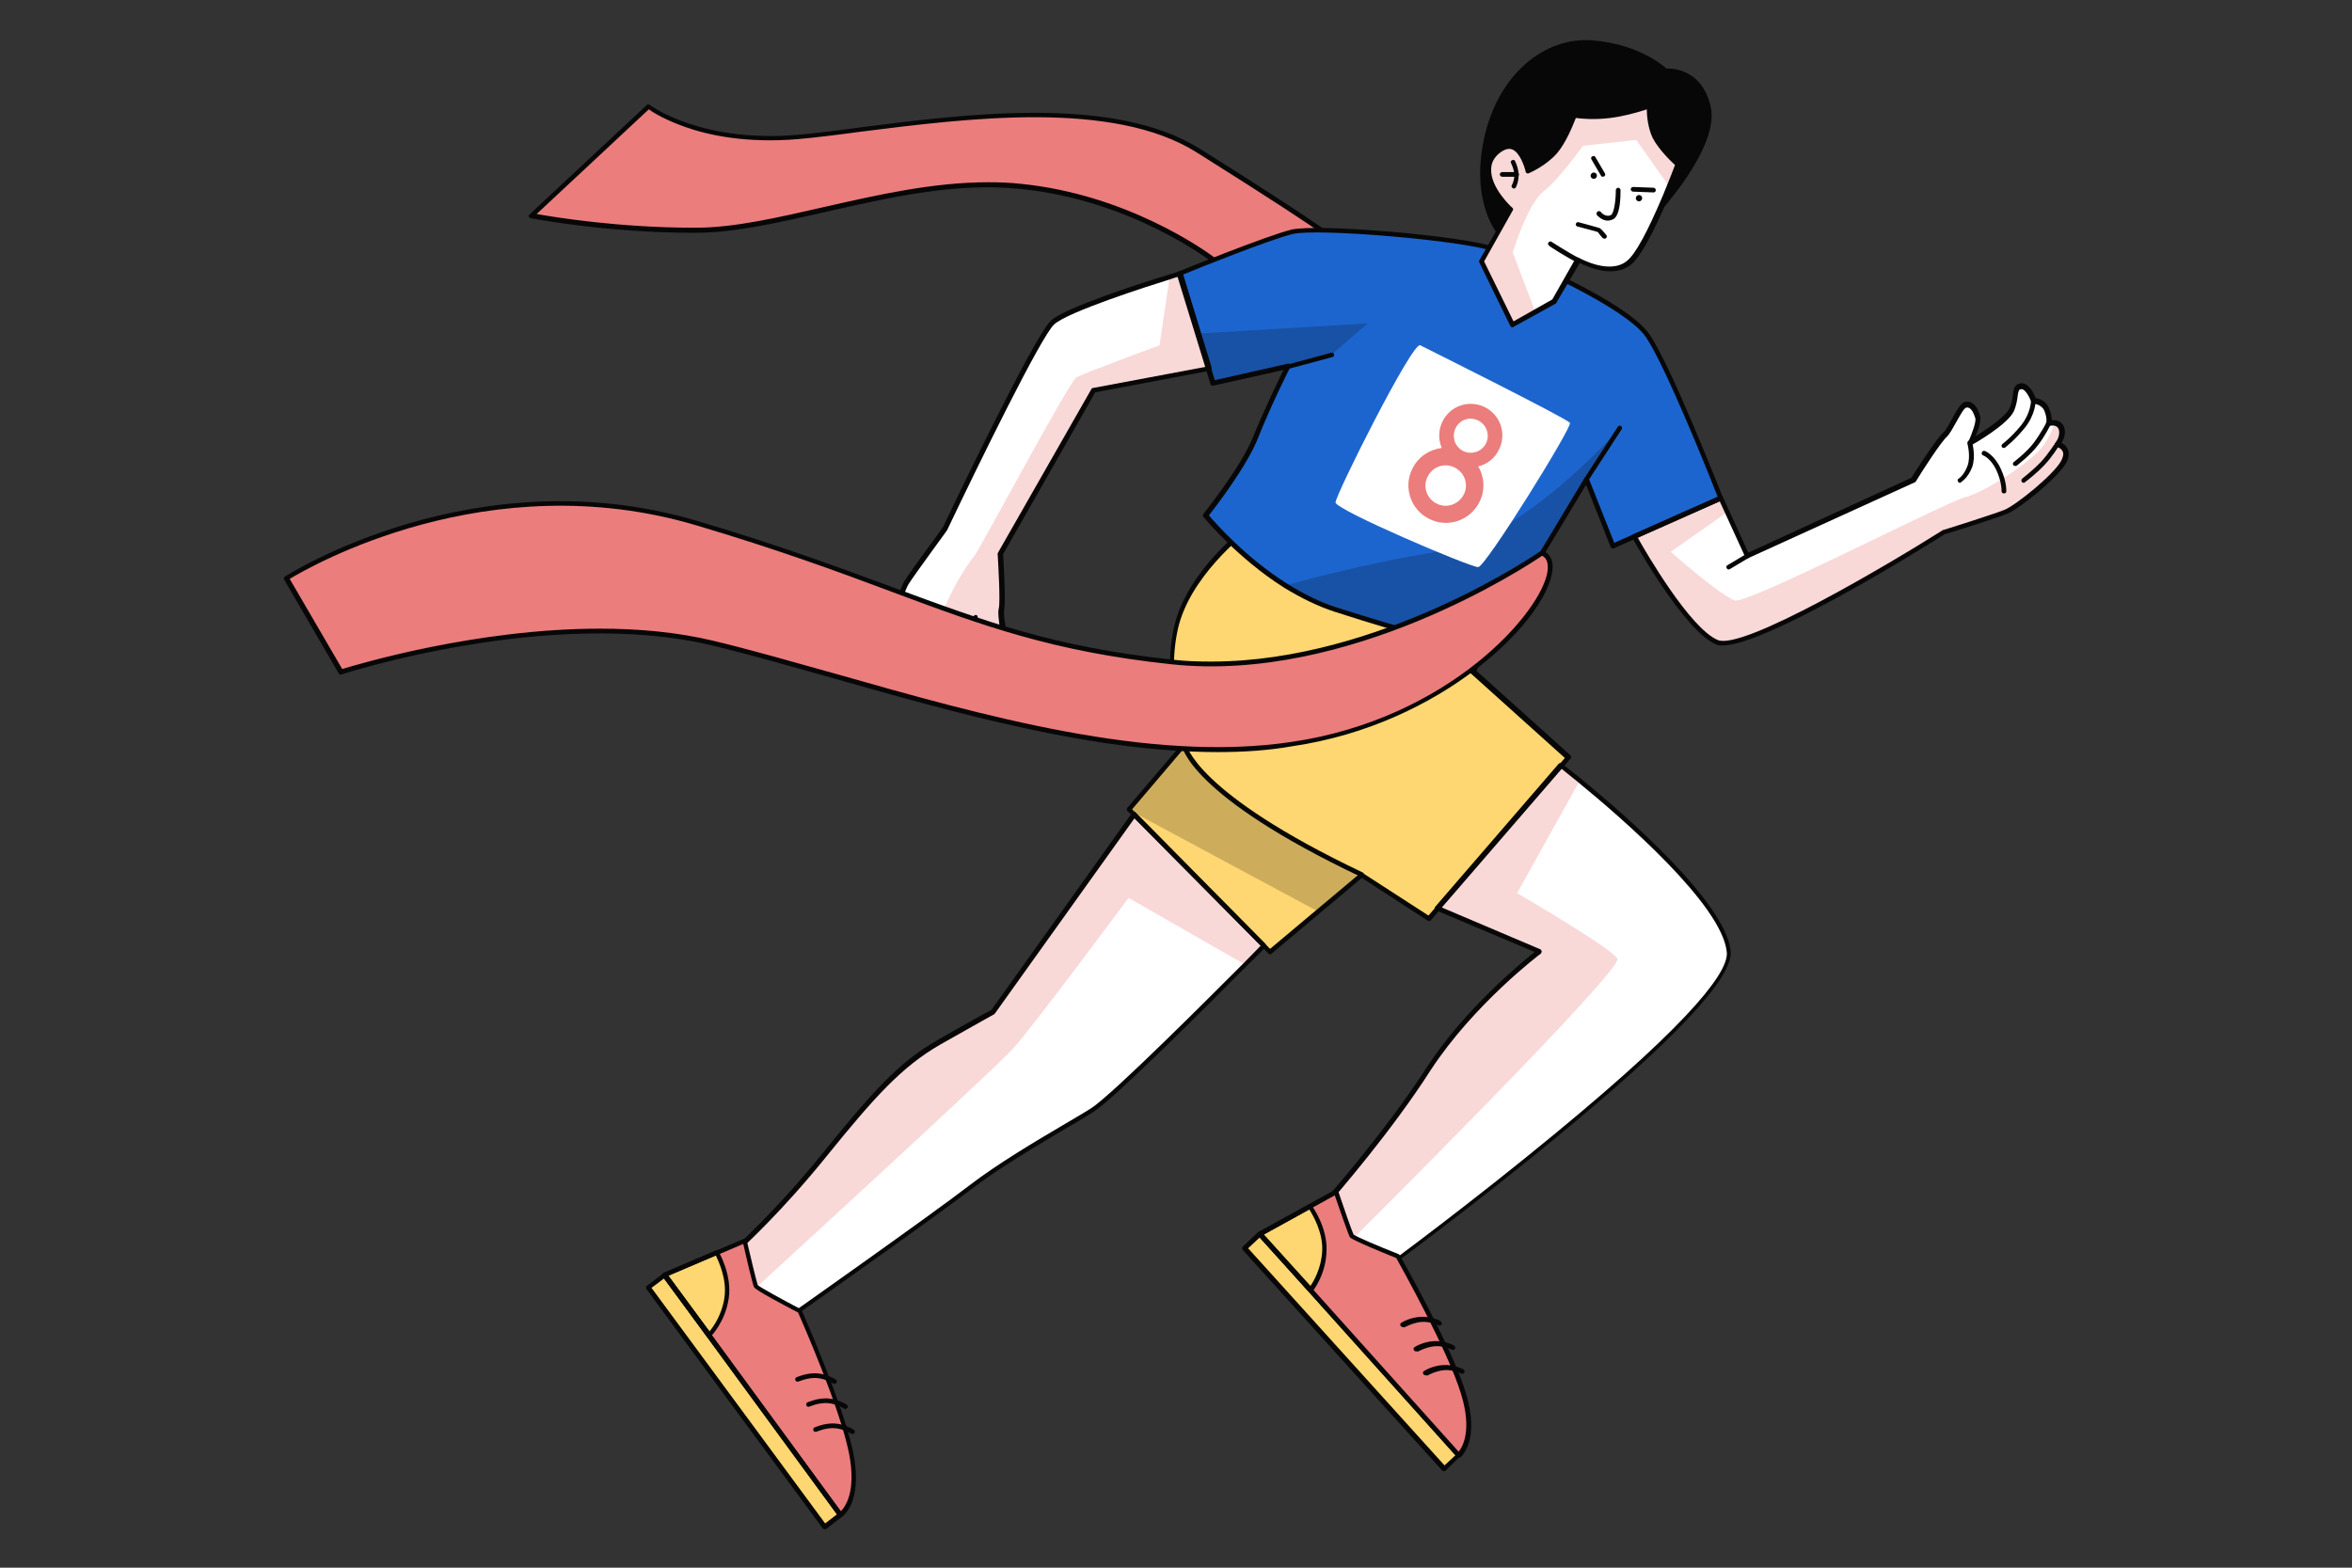 <?xml version="1.0" encoding="utf-8"?>
<!-- Generator: Adobe Illustrator 25.0.0, SVG Export Plug-In . SVG Version: 6.00 Build 0)  -->
<svg version="1.1" id="Layer_1" xmlns="http://www.w3.org/2000/svg" xmlns:xlink="http://www.w3.org/1999/xlink" x="0px" y="0px"
	 viewBox="0 0 600 400" style="enable-background:new 0 0 600 400;" xml:space="preserve">
<rect x="0" y="0" width="600" height="400" fill="#333333" stroke="none"/>
<style type="text/css">
	.st0{fill:#070707;}
	.st1{fill:#EB7D7D;}
	.st2{fill:#FFD772;}
	.st3{fill:#8AC13A;}
	.st4{opacity:0.2;}
	.st5{fill:#1D65CE;}
	.st6{fill:#FFFFFF;}
	.st7{opacity:0.3;}
	.st8{fill:#423946;}
	.st9{fill:#C4C4C4;}
	.st10{opacity:0.5;}
	.st11{fill:none;}
	.st12{fill:#7DB015;}
	.st13{fill:#477800;}
	.st14{fill:#629719;}
	.st15{fill:#604637;}
</style>
<g>
	<g>
		<path class="st1" d="M309.6,66.4c0,0-20.3-15.9-49.3-18.9c-29-2.9-59.7,11.2-82.8,11.3c-23.1,0.1-42-3.7-42-3.7l29.9-27.8
			c0,0,12.8,9.9,38,7.7c25.2-2.2,75.8-13.1,102.2,3.5s32.5,21.1,32.5,21.1L309.6,66.4z"/>
	</g>
	<g>
		<path class="st0" d="M309.6,67c-0.1,0-0.3,0-0.4-0.1c-0.2-0.2-20.5-15.9-49-18.7c-16.5-1.7-33.4,2.2-49.7,5.9
			c-11.9,2.7-23.1,5.3-33,5.3c-0.2,0-0.4,0-0.5,0c-22.6,0-41.4-3.7-41.6-3.7c-0.2,0-0.4-0.2-0.5-0.4c-0.1-0.2,0-0.5,0.2-0.6
			L165,26.8c0.2-0.2,0.5-0.2,0.8,0c0.1,0.1,13,9.7,37.6,7.6c4.6-0.4,10.2-1.1,16.1-1.9c27.3-3.5,64.7-8.2,86.5,5.4
			c26.2,16.4,32.5,21.1,32.5,21.1c0.2,0.1,0.3,0.4,0.2,0.6c0,0.2-0.2,0.4-0.5,0.5L309.8,67C309.7,67,309.7,67,309.6,67z M252.1,46.5
			c2.8,0,5.6,0.1,8.3,0.4c27.1,2.7,47,17,49.4,18.8l26.9-6.5c-2.7-1.9-11-7.5-31.4-20.3c-21.4-13.5-58.6-8.7-85.7-5.3
			c-5.9,0.8-11.5,1.5-16.1,1.9c-13.1,1.1-22.8-1-28.7-3.1c-5.1-1.8-8.2-3.7-9.3-4.5l-28.6,26.7c4.4,0.8,20.9,3.5,40.2,3.5
			c0.2,0,0.4,0,0.5,0c9.7,0,20.9-2.6,32.7-5.3C224,49.7,238,46.5,252.1,46.5z"/>
	</g>
	<g>
		<path class="st2" d="M319.1,134.1c0,0-15.8,11.5-19.1,26.1c-3.3,14.6,2.1,29.8,2.1,29.8L288,206.5l36,36.4l23.4-19.7l17.1,11.1
			l35.5-41.1l-24.2-21.8l1.9-6.1L319.1,134.1z"/>
	</g>
	<g>
		<path class="st6" d="M351.2,325.3l-6.4-8.9l-6.7-9.3c0,0,15.3-17.2,26.4-34.3c11.2-17.2,28.2-29.9,28.2-29.9l-26-11l31.5-36.5
			c0,0,1.9,1.4,4.8,3.8v0c10.9,8.9,36.9,31.4,38.1,43.7C442.7,258.6,351.2,325.3,351.2,325.3z"/>
	</g>
	<g>
		<path class="st6" d="M322.4,241.3c0,0-1.8,1.9-4.8,4.8c-10.2,10.3-33.9,33.9-39.1,37.2c-6.7,4.2-21.1,12.1-31.1,19.7
			c-10,7.7-49.2,35.3-49.2,35.3l-5.7-9.4l-5.6-9.2c0,0,10.7-9.3,23.4-25.1c12.8-15.8,19.5-23.2,29.2-28.8c9.7-5.6,13.7-7.7,13.7-7.7
			l36-50.4L322.4,241.3z"/>
	</g>
	<g class="st4">
		<path class="st0" d="M302.1,190c0,0,3.9,9.2,18,17.9c14.2,8.6,27.3,15.4,27.3,15.4l-11.1,9.3l-48.4-26L302.1,190z"/>
	</g>
	<g class="st4">
		<polygon class="st0" points="375.8,171.5 333.9,142 377.8,165.4 		"/>
	</g>
	<g class="st7">
		<path class="st1" d="M344.8,316.4l-6.7-9.3c0,0,15.3-17.2,26.4-34.3c11.2-17.2,28.2-29.9,28.2-29.9l-26-11l31.5-36.5
			c0,0,1.9,1.4,4.8,3.8v0l-16,28.7c0,0,24,13.9,25.6,16.7C414.2,247.4,344.8,316.4,344.8,316.4z"/>
	</g>
	<g class="st7">
		<path class="st1" d="M322.4,241.3c0,0-1.8,1.9-4.8,4.8l-29.7-17c0,0-24.4,32.9-29.5,38.5c-5.1,5.6-65.9,61.3-65.9,61.3l-5.6-9.2
			c0,0,10.7-9.3,23.4-25.1c12.8-15.8,19.5-23.2,29.2-28.8c9.7-5.6,13.7-7.7,13.7-7.7l36-50.4L322.4,241.3z"/>
	</g>
	<g>
		<path class="st0" d="M324,243.5c-0.2,0-0.3-0.1-0.4-0.2l-36-36.4c-0.2-0.2-0.2-0.6,0-0.8l13.9-16.3c-0.8-2.3-5-16.3-2-29.8
			c3.3-14.7,18.7-26,19.4-26.5c0.2-0.1,0.4-0.2,0.6,0l58.7,31.3c0.3,0.1,0.4,0.4,0.3,0.7l-1.8,5.7l23.9,21.5
			c0.2,0.2,0.3,0.6,0.1,0.8L365,234.8c-0.2,0.2-0.5,0.3-0.8,0.1L347.4,224l-23.1,19.4C324.3,243.5,324.1,243.5,324,243.5z
			 M288.8,206.5l35.2,35.6l23-19.3c0.2-0.2,0.5-0.2,0.7,0l16.7,10.8l34.8-40.2L375.4,172c-0.2-0.2-0.2-0.4-0.2-0.6l1.8-5.6
			l-57.9-30.9c-2.2,1.7-15.6,12.4-18.6,25.5c-3.2,14.3,2,29.3,2.1,29.4c0.1,0.2,0,0.4-0.1,0.6L288.8,206.5z"/>
	</g>
	<g>
		<path class="st0" d="M351.2,325.9C351.2,325.9,351.1,325.9,351.2,325.9c-0.3,0-0.4-0.1-0.5-0.3l-13.1-18.2c-0.2-0.2-0.1-0.5,0-0.8
			c0.2-0.2,15.4-17.3,26.4-34.3c9.7-14.9,24-26.6,27.5-29.4l-25.1-10.6c-0.2-0.1-0.3-0.2-0.4-0.4c0-0.2,0-0.4,0.1-0.5l31.5-36.5
			c0.2-0.2,0.6-0.3,0.8-0.1c0,0,1.9,1.5,4.8,3.8c0,0,0.1,0.1,0.1,0.1c11.2,9.1,37,31.6,38.2,44c0.7,6.7-14.3,22.7-44.6,47.6
			c-22.4,18.5-45.3,35.2-45.6,35.4C351.4,325.9,351.3,325.9,351.2,325.9z M338.9,307.2l12.5,17.3c3.5-2.5,24.4-18,45-35
			c37.3-30.7,44.6-42.2,44.1-46.6c-1.2-12.1-26.9-34.3-37.9-43.3c0,0-0.1-0.1-0.1-0.1c-2-1.6-3.5-2.8-4.2-3.4l-30.6,35.4l25.2,10.7
			c0.2,0.1,0.3,0.3,0.4,0.5c0,0.2-0.1,0.4-0.2,0.6c-0.2,0.1-17.1,12.9-28.1,29.7C354.9,288.8,341.1,304.6,338.9,307.2z"/>
	</g>
	<g>
		<path class="st0" d="M198.3,338.9c0,0-0.1,0-0.1,0c-0.2,0-0.3-0.1-0.4-0.3l-11.4-18.6c-0.2-0.3-0.1-0.6,0.1-0.8
			c0.1-0.1,10.8-9.4,23.4-25c12.4-15.3,19.3-23.2,29.4-28.9c8.7-5,12.8-7.2,13.6-7.6l35.9-50.3c0.1-0.1,0.3-0.2,0.4-0.3
			c0.2,0,0.4,0,0.5,0.2l33.1,33.5c0.2,0.2,0.2,0.6,0,0.9c0,0-1.8,1.9-4.8,4.8c-10,10.1-33.9,34-39.2,37.3c-1.7,1.1-3.9,2.4-6.5,3.9
			c-7.2,4.3-17.2,10.1-24.6,15.8c-9.9,7.6-48.8,35-49.2,35.3C198.5,338.9,198.4,338.9,198.3,338.9z M187.7,319.9l10.8,17.6
			c4.7-3.3,39.4-27.8,48.6-34.9c7.4-5.7,17.4-11.6,24.7-15.9c2.5-1.5,4.8-2.8,6.5-3.9c5.4-3.4,31.2-29.3,39-37.1
			c2.1-2.1,3.6-3.7,4.3-4.4l-32.2-32.5l-35.6,49.8c-0.1,0.1-0.1,0.1-0.2,0.2c0,0-4,2.2-13.7,7.7c-9.9,5.7-16.8,13.4-29.1,28.6
			C199.5,309.1,189.7,318.1,187.7,319.9z"/>
	</g>
	<g>
		<g>
			<path class="st1" d="M340.8,304.1l-19.4,10.7l50.7,56.5c0,0,4.9-3.7,1.2-15.9s-16.7-34.9-16.7-34.9s-11.4-4.6-11.8-5.2
				C344.5,314.7,340.8,304.1,340.8,304.1z"/>
		</g>
		<g>
			<polygon class="st2" points="321.4,314.8 317.6,318.5 368.4,374.7 372.1,371.3 			"/>
		</g>
		<g>
			<path class="st2" d="M334.1,307.8c0,0,4,5.4,3.7,11.3c-0.2,5.9-3.5,9.9-3.5,9.9l-12.9-14.2L334.1,307.8z"/>
		</g>
		<g>
			<path class="st0" d="M357.8,338.6c-0.2,0-0.4-0.1-0.5-0.3c-0.2-0.3-0.1-0.7,0.2-0.8c0.1-0.1,2.3-1.4,4.9-1.5c2.6-0.2,5,1,5.1,1.1
				c0.3,0.2,0.4,0.5,0.3,0.8c-0.2,0.3-0.5,0.4-0.8,0.3c0,0-2.2-1.1-4.4-0.9c-2.3,0.2-4.3,1.4-4.4,1.4
				C358,338.6,357.9,338.6,357.8,338.6z"/>
		</g>
		<g>
			<path class="st0" d="M361.2,344.8c-0.2,0-0.4-0.1-0.5-0.3c-0.2-0.3-0.1-0.7,0.2-0.8c0.1-0.1,2.3-1.4,4.9-1.5c2.6-0.2,5,1,5.1,1.1
				c0.3,0.2,0.4,0.5,0.3,0.8c-0.2,0.3-0.5,0.4-0.8,0.3c0,0-2.1-1.1-4.4-0.9c-2.3,0.2-4.3,1.4-4.4,1.4
				C361.4,344.7,361.3,344.8,361.2,344.8z"/>
		</g>
		<g>
			<path class="st0" d="M363.6,350.9c-0.2,0-0.4-0.1-0.5-0.3c-0.2-0.3-0.1-0.7,0.2-0.8c0.1-0.1,2.3-1.4,4.9-1.5c2.6-0.2,5,1,5.1,1.1
				c0.3,0.2,0.4,0.5,0.3,0.8c-0.2,0.3-0.5,0.4-0.8,0.3c0,0-2.1-1.1-4.4-0.9c-2.3,0.2-4.3,1.4-4.3,1.4
				C363.8,350.9,363.7,350.9,363.6,350.9z"/>
		</g>
		<g>
			<path class="st0" d="M372.1,371.9c-0.2,0-0.3-0.1-0.5-0.2l-50.7-56.5c-0.1-0.1-0.2-0.3-0.1-0.5c0-0.2,0.1-0.3,0.3-0.4l19.4-10.7
				c0.2-0.1,0.3-0.1,0.5,0c0.2,0.1,0.3,0.2,0.4,0.4c1.3,3.9,3.5,10.2,3.9,11c0.8,0.6,6.4,3,11.5,5c0.1,0.1,0.2,0.1,0.3,0.3
				c0.1,0.2,13.1,22.9,16.8,35c3.8,12.4-1.2,16.4-1.4,16.6C372.3,371.9,372.2,371.9,372.1,371.9z M322.4,315l49.7,55.4
				c1-1.2,3.5-5.4,0.6-14.8c-3.5-11.4-15.3-32.4-16.5-34.6c-11.4-4.6-11.8-5.2-11.9-5.4c-0.3-0.6-2.9-7.9-3.8-10.6L322.4,315z"/>
		</g>
		<g>
			<path class="st0" d="M368.4,375.4C368.4,375.4,368.4,375.4,368.4,375.4c-0.2,0-0.3-0.1-0.5-0.2l-50.9-56.3
				c-0.2-0.2-0.2-0.6,0-0.8l3.8-3.6c0.1-0.1,0.3-0.2,0.4-0.2c0.2,0,0.3,0.1,0.4,0.2l50.7,56.5c0.2,0.2,0.2,0.6,0,0.8l-3.6,3.5
				C368.8,375.3,368.6,375.4,368.4,375.4z M318.4,318.5l50.1,55.4l2.8-2.6l-49.9-55.6L318.4,318.5z"/>
		</g>
		<g>
			<path class="st0" d="M334.3,329.7c-0.2,0-0.3-0.1-0.5-0.2l-12.9-14.2c-0.1-0.1-0.2-0.3-0.1-0.5c0-0.2,0.1-0.3,0.3-0.4l12.7-7
				c0.3-0.1,0.6-0.1,0.8,0.2c0.2,0.2,4.1,5.6,3.8,11.7c-0.2,6.1-3.5,10.1-3.6,10.3C334.6,329.6,334.5,329.7,334.3,329.7
				C334.3,329.7,334.3,329.7,334.3,329.7z M322.4,315l11.9,13.1c0.9-1.3,2.8-4.6,3-9c0.2-4.7-2.4-9.1-3.3-10.5L322.4,315z"/>
		</g>
	</g>
	<g>
		<g>
			<path class="st1" d="M190,316.5l-20.4,8.7l44.8,61.2c0,0,5.3-3.2,2.8-15.7c-2.5-12.5-13.1-36.4-13.1-36.4s-10.9-5.7-11.2-6.4
				S190,316.5,190,316.5z"/>
		</g>
		<g>
			<polygon class="st2" points="169.5,325.3 165.4,328.5 210.4,389.6 214.4,386.5 			"/>
		</g>
		<g>
			<path class="st2" d="M182.9,319.6c0,0,3.4,5.8,2.6,11.6c-0.8,5.9-4.5,9.5-4.5,9.5l-11.4-15.4L182.9,319.6z"/>
		</g>
		<g>
			<path class="st0" d="M212.8,353.1c-0.1,0-0.2,0-0.3-0.1c0,0-2-1.3-4.3-1.4c-2.3-0.1-4.4,0.9-4.5,0.9c-0.3,0.1-0.7,0-0.8-0.3
				c-0.1-0.3,0-0.7,0.3-0.8c0.1,0,2.4-1.1,5-1c2.6,0.1,4.9,1.5,5,1.6c0.3,0.2,0.4,0.6,0.2,0.8C213.2,353,213,353.1,212.8,353.1z"/>
		</g>
		<g>
			<path class="st0" d="M215.6,359.5c-0.1,0-0.2,0-0.3-0.1c0,0-2-1.3-4.3-1.4c-2.4-0.1-4.4,0.9-4.5,0.9c-0.3,0.1-0.7,0-0.8-0.3
				c-0.1-0.3,0-0.7,0.3-0.8c0.1,0,2.4-1.1,5-1c2.6,0.1,4.9,1.5,5,1.6c0.3,0.2,0.4,0.6,0.2,0.8C216,359.4,215.8,359.5,215.6,359.5z"
				/>
		</g>
		<g>
			<path class="st0" d="M217.4,365.9c-0.1,0-0.2,0-0.3-0.1c0,0-2-1.3-4.3-1.4c-2.3-0.1-4.4,0.9-4.5,0.9c-0.3,0.1-0.7,0-0.8-0.3
				c-0.1-0.3,0-0.7,0.3-0.8c0.1,0,2.4-1.1,5-1c2.6,0.1,4.9,1.5,5,1.6c0.3,0.2,0.4,0.6,0.2,0.8C217.8,365.8,217.6,365.9,217.4,365.9z
				"/>
		</g>
		<g>
			<path class="st0" d="M214.4,387.1c-0.2,0-0.4-0.1-0.5-0.2l-44.8-61.2c-0.1-0.1-0.1-0.3-0.1-0.5c0-0.2,0.2-0.3,0.3-0.4l20.4-8.7
				c0.2-0.1,0.4-0.1,0.5,0c0.2,0.1,0.3,0.2,0.3,0.4c0.9,4,2.5,10.5,2.8,11.4c0.7,0.6,6.1,3.6,10.9,6.1c0.1,0.1,0.2,0.2,0.3,0.3
				c0.1,0.2,10.7,24.1,13.2,36.5c2.5,12.7-2.8,16.2-3.1,16.3C214.6,387.1,214.5,387.1,214.4,387.1z M170.5,325.5l44,60.1
				c1.1-1.1,4-5,2.1-14.7c-2.3-11.7-12-33.7-13-36c-10.9-5.7-11.2-6.3-11.3-6.6c-0.3-0.6-2.1-8.2-2.7-10.9L170.5,325.5z"/>
		</g>
		<g>
			<path class="st0" d="M210.4,390.2C210.4,390.2,210.4,390.2,210.4,390.2c-0.2,0-0.4-0.1-0.5-0.2l-45-61.1
				c-0.2-0.3-0.1-0.6,0.1-0.8l4.2-3.2c0.1-0.1,0.3-0.1,0.5-0.1c0.2,0,0.3,0.1,0.4,0.2l44.8,61.2c0.2,0.3,0.1,0.6-0.1,0.8l-4,3.1
				C210.7,390.1,210.5,390.2,210.4,390.2z M166.2,328.6l44.3,60.1l3-2.3l-44.1-60.2L166.2,328.6z"/>
		</g>
		<g>
			<path class="st0" d="M180.9,341.3C180.9,341.3,180.9,341.3,180.9,341.3c-0.2,0-0.4-0.1-0.5-0.2l-11.4-15.4
				c-0.1-0.1-0.1-0.3-0.1-0.5c0-0.2,0.2-0.3,0.3-0.4l13.3-5.7c0.3-0.1,0.6,0,0.8,0.2c0.1,0.2,3.5,6,2.6,12c-0.9,6-4.5,9.7-4.7,9.8
				C181.3,341.3,181.1,341.3,180.9,341.3z M170.5,325.5l10.5,14.2c1-1.2,3.2-4.3,3.8-8.6c0.7-4.7-1.5-9.3-2.2-10.8L170.5,325.5z"/>
		</g>
	</g>
	<g>
		<path class="st6" d="M278.8,99.6l-23.8,41.7c0,0,0.8,11.8,0.3,14c-0.5,2.3,1.3,8.2,0.2,9.3c-1.1,1.2-2.9,0.3-4.3-0.7
			c-1.4-1-2.4-6.4-2.4-6.4s-4.3,9.6-3.5,13.2c0.8,3.6,3,4.7,1.6,6.1c-1.4,1.4-4.8-1.1-4.8-1.1s-1.3,0.8-2.8,0.6
			c-0.5-0.1-0.9-0.2-1.4-0.5c-2.1-1.3-2.3-2.4-2.3-2.4s-0.5,0.6-1.2,1c-0.6,0.3-1.4,0.5-2.3-0.1c-1.7-1.4-1.5-3.8-1.5-3.8
			s-3.4,1.4-4-2.7c-0.5-4.1,2.7-16.2,4.4-19.1c1.8-2.9,9.7-13.6,9.7-13.6s23.2-48.8,27.5-52.7c3.5-3.2,23.1-9.5,30.1-11.7
			c1.6-0.5,2.5-0.8,2.5-0.8l7.4,24.2L278.8,99.6z"/>
	</g>
	<g>
		<path class="st6" d="M526.4,117.9c-2,3.7-11.7,11.5-14.8,12.8c-3.1,1.3-15.9,5.2-15.9,5.2s-49.7,31.3-57.7,27.9
			c-8-3.4-21-26.9-21-26.9l22-9.8l1.6,3.6l5.1,11.1l42.3-19.4c0,0,6.3-9.9,8-11.5c1.7-1.6,3.8-7.4,5.3-7.7c1.6-0.3,2.5,1.5,3,3.1
			c0.6,1.6-1.8,6.6-1.8,6.6s9.2-5.2,10.6-8.6c1.4-3.4,0.4-5.6,2.3-5.8c2-0.2,3.2,3.7,3.2,3.7s2.5,0.1,3.4,2.4
			c0.9,2.3,0.4,3.3,0.4,3.3s0.7-0.2,1.5-0.1c0.7,0.1,1.5,0.5,1.7,1.5c0.6,2.2-1.1,4-1.1,4S528.4,114.3,526.4,117.9z"/>
	</g>
	<g>
		<path class="st0" d="M230.7,171c-0.3,0-0.6-0.2-0.6-0.6c0-0.1-0.2-3.5,0.1-6.3c0.4-2.8,1.3-6.2,1.4-6.3c0.1-0.3,0.4-0.5,0.8-0.4
			c0.3,0.1,0.5,0.4,0.4,0.8c0,0-1,3.4-1.3,6.2c-0.4,2.7-0.1,6-0.1,6C231.3,170.6,231.1,170.9,230.7,171
			C230.7,171,230.7,171,230.7,171z"/>
	</g>
	<g>
		<path class="st0" d="M235.6,173.9c-0.3,0-0.5-0.2-0.6-0.5c0-0.1-0.6-3.1-0.5-6.3c0.1-3.1,1.3-7.1,1.3-7.3c0.1-0.3,0.4-0.5,0.8-0.4
			c0.3,0.1,0.5,0.4,0.4,0.8c0,0-1.2,4-1.2,7c-0.1,3,0.5,6,0.5,6c0.1,0.3-0.2,0.6-0.5,0.7C235.7,173.9,235.6,173.9,235.6,173.9z"/>
	</g>
	<g>
		<path class="st0" d="M514.1,118.9c-0.2,0-0.4-0.1-0.5-0.2c-0.2-0.3-0.1-0.6,0.1-0.8c0,0,3.3-2.5,5.1-4.9c1.8-2.4,3.2-5.1,3.2-5.1
			c0.1-0.3,0.5-0.4,0.8-0.3c0.3,0.1,0.4,0.5,0.3,0.8c-0.1,0.1-1.4,2.9-3.3,5.3c-1.9,2.5-5.2,5-5.3,5.1
			C514.4,118.9,514.2,118.9,514.1,118.9z"/>
	</g>
	<g>
		<path class="st0" d="M511.2,114.3c-0.2,0-0.4-0.1-0.5-0.2c-0.2-0.3-0.1-0.6,0.1-0.8c0,0,2.3-1.7,4.8-4.8c2.4-3,2.5-6,2.5-6.1
			c0-0.3,0.3-0.6,0.6-0.6c0.3,0,0.6,0.3,0.6,0.6c0,0.1-0.1,3.5-2.8,6.8c-2.6,3.2-4.9,4.9-5,5C511.4,114.3,511.3,114.3,511.2,114.3z"
			/>
	</g>
	<g>
		<path class="st5" d="M439,127.2l-27.5,12.2l-6.8-17l-26.5,44c0,0-18.7-4.8-37.4-10.8c-4.6-1.5-8.9-3.7-12.9-6.2
			c-12.1-7.6-20.3-17.9-20.3-17.9s9.7-12,12.8-19.9c3.1-7.8,8.2-18.1,8.2-18.1l-19.2,4.3l-8.6-28c0,0,22.3-9,28.7-10.6
			c6.5-1.6,43.4,1.6,51.4,4.4c8.1,2.8,33.7,14.2,39.2,22C425.8,93.4,439,127.2,439,127.2z"/>
	</g>
	<g class="st4">
		<polygon class="st0" points="305.6,85.1 348.9,82.5 339.7,90.5 328.7,93.5 309.5,97.8 		"/>
	</g>
	<g class="st4">
		<path class="st0" d="M413.2,109.3l-8.5,13.1l-26.5,44c0,0-18.7-4.8-37.4-10.8c-4.6-1.5-8.9-3.7-12.9-6.2c0,0,18.7-5.5,39.8-8.8
			C388.1,137.4,411.7,110.9,413.2,109.3z"/>
	</g>
	<g>
		<path class="st6" d="M362.3,88.1c0,0,37.5,18.7,38.2,19.8c0.6,1.1-21.5,36.7-23.4,36.8s-36.4-14.6-36.4-16.5
			C340.7,126.3,360.3,87.1,362.3,88.1z"/>
	</g>
	<g>
		<path class="st1" d="M377.1,119c2.2-0.5,4.2-2,5.3-4.3c2-4,0.4-8.8-3.6-10.8c-4-2-8.8-0.4-10.8,3.6c-1.1,2.2-1.1,4.7-0.2,6.8
			c-3.1,0.4-6,2.2-7.5,5.3c-2.4,4.7-0.4,10.5,4.3,12.8c4.7,2.4,10.5,0.4,12.8-4.3C378.9,125.2,378.7,121.7,377.1,119z M377.1,107.3
			c2.2,1.1,3,3.7,2,5.8c-1.1,2.2-3.7,3-5.8,2c-2.2-1.1-3-3.7-2-5.8C372.3,107.1,374.9,106.2,377.1,107.3z M366.5,128.5
			c-2.6-1.3-3.6-4.4-2.3-6.9c1.3-2.6,4.4-3.6,6.9-2.3c2.6,1.3,3.6,4.4,2.3,6.9S369.1,129.8,366.5,128.5z"/>
	</g>
	<g>
		<path class="st0" d="M500,123.2c-0.2,0-0.4-0.1-0.5-0.3c-0.2-0.3-0.1-0.7,0.2-0.8c0,0,1.3-0.8,2.2-3.2c0.9-2.4,0-5.6,0-5.7
			c-0.1-0.3,0.1-0.7,0.4-0.8c0.3-0.1,0.7,0.1,0.8,0.4c0,0.1,1,3.6,0,6.4c-1.1,2.8-2.7,3.7-2.8,3.8
			C500.2,123.1,500.1,123.2,500,123.2z"/>
	</g>
	<g class="st7">
		<path class="st1" d="M278.8,99.6l-23.8,41.7c0,0,0.8,11.8,0.3,14c-0.5,2.3,1.3,8.2,0.2,9.3c-1.1,1.2-2.9,0.3-4.3-0.7
			c-1.4-1-2.4-6.4-2.4-6.4s-4.3,9.6-3.5,13.2c0.8,3.6,3,4.7,1.6,6.1c-1.4,1.4-4.8-1.1-4.8-1.1s-1.3,0.8-2.8,0.6
			c-0.2-0.3-2.2-3.1-1-12.1c1.3-9.5,8.6-20.5,10.1-22.1c1.4-1.6,24.3-44.7,26.2-45.8c1.9-1.1,21.2-8.2,21.2-8.2l2.6-17.5
			c1.6-0.5,2.5-0.8,2.5-0.8l7.4,24.2L278.8,99.6z"/>
	</g>
	<g>
		<path class="st0" d="M242.1,176.3c-0.2,0-0.4-0.1-0.5-0.3c-0.1-0.1-2-2.9-1.8-7.1c0.2-4.1,1.1-6.9,1.1-7c0.1-0.3,0.4-0.5,0.8-0.4
			c0.3,0.1,0.5,0.4,0.4,0.8c0,0-0.8,2.8-1,6.7c-0.2,3.9,1.5,6.4,1.6,6.4c0.2,0.3,0.1,0.7-0.1,0.8
			C242.3,176.3,242.2,176.3,242.1,176.3z"/>
	</g>
	<g class="st7">
		<path class="st1" d="M526.4,117.9c-2,3.7-11.7,11.5-14.8,12.8c-3.1,1.3-15.9,5.2-15.9,5.2s-49.7,31.3-57.7,27.9
			c-8-3.4-21-26.9-21-26.9l22-9.8l1.6,3.6l-14.4,10.1c0,0,12.9,11.4,16.4,12.4c3.5,0.9,53.5-25,58.9-26.4
			c5.4-1.4,17.1-9.4,19.6-12.9c2.6-3.6,2.9-5.9,2.9-5.9c0.7,0.1,1.5,0.5,1.7,1.5c0.6,2.2-1.1,4-1.1,4S528.4,114.3,526.4,117.9z"/>
	</g>
	<g>
		<path class="st0" d="M516.3,123.2c-0.2,0-0.4-0.1-0.5-0.2c-0.2-0.3-0.2-0.6,0.1-0.9c0,0,2.8-2.2,4.7-4.2c1.9-2,3.6-4.8,3.7-4.8
			c0.2-0.3,0.6-0.4,0.8-0.2c0.3,0.2,0.4,0.6,0.2,0.8c-0.1,0.1-1.8,2.9-3.8,5c-2,2.1-4.7,4.2-4.9,4.3
			C516.5,123.1,516.4,123.2,516.3,123.2z"/>
	</g>
	<g>
		<path class="st0" d="M511.2,125.9C511.2,125.9,511.1,125.9,511.2,125.9c-0.4,0-0.6-0.3-0.6-0.6c0,0,0.1-2.2-1.3-5.3
			c-1.4-3-3.3-3.8-3.4-3.8c-0.3-0.1-0.5-0.5-0.3-0.8c0.1-0.3,0.5-0.5,0.8-0.3c0.1,0,2.4,1,4,4.5c1.6,3.4,1.4,5.8,1.4,5.9
			C511.8,125.7,511.5,125.9,511.2,125.9z"/>
	</g>
	<g>
		<path class="st0" d="M245.7,177.8c-1.4,0-3-0.9-3.7-1.4c-0.5,0.3-1.6,0.7-2.8,0.5c-0.6-0.1-1.1-0.3-1.7-0.6
			c-1.1-0.7-1.8-1.4-2.1-1.9c-0.2,0.2-0.4,0.4-0.7,0.5c-1,0.6-2,0.5-2.9-0.2c-1.3-1-1.7-2.6-1.7-3.5c-0.6,0.1-1.5,0.1-2.2-0.3
			c-0.9-0.5-1.5-1.6-1.7-3.1c-0.6-4.3,2.7-16.5,4.5-19.5c1.8-2.9,9.5-13.2,9.8-13.7c0.9-1.9,23.2-48.8,27.6-52.8
			c3.6-3.3,22.4-9.4,30.3-11.8c1.6-0.5,2.5-0.8,2.5-0.8c0.3-0.1,0.7,0.1,0.8,0.4l7.4,24.2c0,0.2,0,0.3-0.1,0.5
			c-0.1,0.1-0.2,0.2-0.4,0.3l-29.2,5.5l-23.5,41.3c0.1,1.6,0.7,11.8,0.3,14c-0.2,0.9,0,2.6,0.3,4.2c0.4,2.8,0.6,4.6-0.2,5.4
			c-1.1,1.2-2.8,1-5.1-0.7c-1-0.7-1.8-3.1-2.2-4.9c-1.3,3.3-3.3,8.8-2.7,11c0.3,1.4,0.9,2.4,1.3,3.2c0.6,1.2,1.2,2.3,0.1,3.4
			C246.9,177.6,246.3,177.8,245.7,177.8z M242.1,175.1c0.1,0,0.2,0,0.4,0.1c1,0.7,3.2,1.9,4,1.1c0.5-0.4,0.4-0.7-0.3-2
			c-0.4-0.8-1.1-2-1.4-3.5c-0.9-3.7,3.4-13.1,3.5-13.5c0.1-0.2,0.4-0.4,0.6-0.4c0.3,0,0.5,0.2,0.5,0.5c0.4,2.1,1.3,5.4,2.2,6
			c1.7,1.2,2.8,1.5,3.5,0.8c0.4-0.4,0.1-2.8-0.1-4.4c-0.2-1.8-0.5-3.5-0.2-4.6c0.4-1.8-0.1-10.6-0.3-13.9c0-0.1,0-0.2,0.1-0.3
			l23.8-41.7c0.1-0.2,0.2-0.3,0.4-0.3l28.8-5.4l-7-23c-0.4,0.1-1.1,0.3-1.9,0.6c-6.1,1.9-26.4,8.4-29.8,11.6
			c-3.3,3-19.3,35.7-27.3,52.5c-0.1,0.2-8,10.9-9.8,13.7c-1.7,2.8-4.9,14.7-4.3,18.7c0.1,1.1,0.5,1.8,1.1,2.2c0.9,0.5,2,0,2,0
			c0.2-0.1,0.4-0.1,0.6,0.1c0.2,0.1,0.3,0.3,0.2,0.5c0,0-0.2,2.1,1.3,3.3c0.5,0.4,1,0.4,1.6,0.1c0.6-0.3,1-0.8,1-0.8
			c0.1-0.2,0.4-0.3,0.6-0.2c0.2,0.1,0.4,0.2,0.5,0.5l0,0c0,0,0.2,0.9,2,2c0.4,0.2,0.8,0.4,1.2,0.4c1.3,0.2,2.4-0.5,2.4-0.5
			C241.9,175.1,242,175.1,242.1,175.1z"/>
	</g>
	<g>
		<path class="st0" d="M439.4,164.7c-0.7,0-1.2-0.1-1.7-0.3c-8.1-3.5-20.8-26.2-21.3-27.2c-0.1-0.1-0.1-0.3,0-0.5
			c0.1-0.2,0.2-0.3,0.3-0.4l22-9.8c0.3-0.1,0.7,0,0.8,0.3l6.5,14.2l41.6-19.1c0.8-1.3,6.4-10,8.1-11.5c0.7-0.6,1.5-2.1,2.3-3.6
			c1.4-2.5,2.3-4.1,3.4-4.3c1.6-0.3,2.9,0.9,3.7,3.5c0.4,1.2-0.4,3.6-1.1,5.3c3-1.9,7.8-5.1,8.7-7.3c0.6-1.3,0.7-2.5,0.8-3.4
			c0.2-1.3,0.4-2.6,2-2.8c2.1-0.2,3.4,2.7,3.8,3.8c0.9,0.1,2.8,0.7,3.5,2.8c0.5,1.2,0.6,2.2,0.6,2.8c0.3,0,0.6,0,0.9,0
			c1.2,0.2,1.9,0.8,2.3,1.9c0.5,1.6-0.2,3.1-0.7,3.9c0.6,0.3,1.2,0.8,1.6,1.6c0.4,1,0.3,2.2-0.4,3.5l0,0c-2.1,3.8-11.9,11.7-15.1,13
			c-3,1.2-14.7,4.9-15.9,5.2C493.2,138.2,450.9,164.7,439.4,164.7z M417.8,137.2c2,3.6,13.3,23.1,20.4,26.1
			c6.4,2.7,43.4-19.2,57.2-27.9c0,0,0.1-0.1,0.1-0.1c0.1,0,12.8-4,15.8-5.2c3-1.2,12.6-9,14.5-12.5c0.5-1,0.7-1.8,0.4-2.4
			c-0.4-0.9-1.6-1.2-1.6-1.2c-0.2-0.1-0.4-0.2-0.4-0.4c-0.1-0.2,0-0.4,0.1-0.6c0,0,1.4-1.6,0.9-3.4c-0.2-0.6-0.6-0.9-1.2-1
			c-0.6-0.1-1.3,0.1-1.3,0.1c-0.2,0.1-0.5,0-0.6-0.2c-0.2-0.2-0.2-0.4-0.1-0.7l0,0c0,0,0.3-0.9-0.4-2.8c-0.7-1.9-2.8-2-2.9-2
			c-0.3,0-0.5-0.2-0.5-0.4c-0.4-1.1-1.5-3.4-2.6-3.3c-0.6,0.1-0.7,0.4-0.9,1.8c-0.1,0.9-0.3,2.2-0.9,3.7c-1.5,3.5-10.5,8.6-10.9,8.8
			c-0.2,0.1-0.5,0.1-0.7-0.1c-0.2-0.2-0.2-0.5-0.1-0.7c0.9-2,2.1-5.2,1.8-6.1c-0.6-2-1.4-2.9-2.3-2.7c-0.6,0.1-1.7,2.2-2.5,3.6
			c-0.9,1.6-1.7,3.1-2.5,3.9c-1.4,1.2-6.2,8.6-7.9,11.4c-0.1,0.1-0.2,0.2-0.3,0.2L446,142.4c-0.1,0.1-0.3,0.1-0.5,0
			c-0.2-0.1-0.3-0.2-0.3-0.3l-6.5-14.2L417.8,137.2z M526.4,117.9L526.4,117.9L526.4,117.9z"/>
	</g>
	<g>
		<path class="st0" d="M378.1,167c0,0-0.1,0-0.2,0c-0.2,0-18.9-4.9-37.4-10.9c-4.3-1.4-8.6-3.5-13-6.2c-12-7.6-20.4-17.9-20.5-18
			c-0.2-0.2-0.2-0.5,0-0.8c0.1-0.1,9.7-12.1,12.7-19.7c2.5-6.2,6.3-14.1,7.7-17l-17.9,4c-0.3,0.1-0.6-0.1-0.7-0.4l-8.6-28
			c-0.1-0.3,0.1-0.6,0.4-0.7c0.9-0.4,22.4-9.1,28.8-10.7c6.6-1.6,43.4,1.5,51.8,4.4c6.7,2.4,33.7,13.9,39.5,22.2
			c5.5,7.8,18.2,40.3,18.8,41.7c0.1,0.3,0,0.6-0.3,0.8l-27.5,12.2c-0.2,0.1-0.3,0.1-0.5,0c-0.2-0.1-0.3-0.2-0.3-0.3l-6.3-15.9
			l-25.9,43C378.5,166.9,378.3,167,378.1,167z M308.4,131.5c1.6,1.9,9.3,10.7,19.9,17.4c4.3,2.7,8.6,4.8,12.7,6.1
			c16.9,5.4,34,10,36.9,10.7l26.3-43.7c0.1-0.2,0.3-0.3,0.6-0.3c0.2,0,0.4,0.2,0.5,0.4l6.5,16.4l26.4-11.7
			c-1.7-4.4-13.4-33.7-18.4-40.9c-5.3-7.5-30.3-18.7-38.9-21.8c-8-2.8-44.8-5.9-51.1-4.4c-5.8,1.4-24.8,9-28.1,10.4l8.2,26.9
			l18.6-4.2c0.2-0.1,0.5,0,0.6,0.2c0.1,0.2,0.2,0.4,0.1,0.6c-0.1,0.1-5.2,10.3-8.2,18C318.1,119,310.1,129.3,308.4,131.5z"/>
	</g>
	<g>
		<g>
			<path class="st0" d="M381.9,59.5c0,0-6.8-8-3.3-24.2s15.3-26,27.7-25s18.8,7.2,18.8,7.2s8.9-0.8,11.3,9.7
				c2.4,10.5-13.7,27.7-13.7,27.7L381.9,59.5z"/>
		</g>
		<g>
			<path class="st6" d="M385.4,53.7l-7.4,13l7.9,16.2l5.8-3.2l4.9-2.7l6-10.6c0,0,8,4.7,12.9,0.8c2.9-2.3,6.7-10.5,9.4-16.9
				c1.9-4.5,3.2-8.2,3.2-8.2s-4.2-3.7-5.8-7c-1.6-3.3-1.5-7.8-1.5-7.8s-0.5,0.2-1.4,0.5c-1.8,0.6-5.3,1.6-8.6,2
				c-4.8,0.6-9.1,0-9.1,0s-2.1,6.1-4.9,9.3c-2.8,3.2-7,4.9-7,4.9s-2.1-9.5-7.6-5.1C375.2,44.4,385.4,53.7,385.4,53.7z"/>
		</g>
		<g>
			<path class="st0" d="M410.2,56.3c-1.6,0-2.7-1.3-2.8-1.4c-0.2-0.3-0.2-0.6,0.1-0.9c0.3-0.2,0.6-0.2,0.9,0.1
				c0,0.1,1.2,1.4,2.5,0.8c0.8-0.3,1.3-3.6,1.3-6.4c0-0.3,0.3-0.6,0.6-0.6c0.3,0,0.6,0.3,0.6,0.6c0,1.6,0,6.7-2,7.5
				C410.9,56.2,410.5,56.3,410.2,56.3z"/>
		</g>
		<g>
			<path class="st0" d="M402.5,67c-0.1,0-0.2,0-0.3-0.1c-2.3-1.1-6.9-4-7-4.2c-0.3-0.2-0.4-0.6-0.2-0.8c0.2-0.3,0.6-0.4,0.8-0.2
				c0,0,4.7,3,6.9,4.1c0.3,0.1,0.4,0.5,0.3,0.8C402.9,66.9,402.7,67,402.5,67z"/>
		</g>
		<g>
			
				<ellipse transform="matrix(0.448 -0.894 0.894 0.448 185.703 401.633)" class="st0" cx="418" cy="50.5" rx="0.8" ry="0.8"/>
		</g>
		<g>
			
				<ellipse transform="matrix(0.448 -0.894 0.894 0.448 184.504 388.211)" class="st0" cx="406.5" cy="44.7" rx="0.8" ry="0.8"/>
		</g>
		<g class="st7">
			<path class="st1" d="M385.4,53.7l-7.4,13l7.9,16.2l5.8-3.2l-5.8-15.3c0,0,3.7-12.3,7.9-15.6c4.2-3.3,10-11.6,10-11.6l13.6-1.5
				l8.5,12c1.9-4.5,2.2-5.6,2.2-5.6s-4.2-3.7-5.8-7c-1.6-3.3-1.5-7.8-1.5-7.8s-0.5,0.2-1.4,0.5c-1.8,0.6-5.3,1.6-8.6,2
				c-4.8,0.6-9.1,0-9.1,0s-2.1,6.1-4.9,9.3c-2.8,3.2-7,4.9-7,4.9s-2.1-9.5-7.6-5.1C375.2,44.4,385.4,53.7,385.4,53.7z"/>
		</g>
		<g>
			<path class="st0" d="M386.2,48.1c-0.1,0-0.2,0-0.3-0.1c-0.3-0.2-0.4-0.5-0.2-0.8c0,0,0.7-1.3,0.6-2.7c-0.1-1.5-0.8-2.8-0.8-2.8
				c-0.2-0.3-0.1-0.7,0.2-0.8c0.3-0.2,0.7-0.1,0.8,0.2c0,0.1,0.8,1.5,0.9,3.3c0.1,1.9-0.7,3.4-0.7,3.4
				C386.6,48,386.4,48.1,386.2,48.1z"/>
		</g>
		<g>
			<path class="st0" d="M383.2,45.1c-0.3,0-0.6-0.3-0.6-0.6c0-0.3,0.3-0.6,0.6-0.6l3.7,0c0,0,0,0,0,0c0.3,0,0.6,0.3,0.6,0.6
				c0,0.3-0.3,0.6-0.6,0.6L383.2,45.1C383.2,45.1,383.2,45.1,383.2,45.1z"/>
		</g>
		<g>
			<path class="st0" d="M385.9,83.5c-0.1,0-0.1,0-0.2,0c-0.2,0-0.3-0.2-0.4-0.3L377.4,67c-0.1-0.2-0.1-0.4,0-0.6l7.2-12.6
				c-1.3-1.3-5.6-5.9-5.4-10.4c0.1-2,1-3.7,2.7-5.1c1.5-1.2,2.9-1.6,4.3-1.1c2.4,0.8,3.7,4.3,4.1,5.8c1.2-0.6,4.1-2.1,6.1-4.5
				c2.7-3.1,4.7-9,4.8-9.1c0.1-0.3,0.4-0.4,0.7-0.4c0,0,4.3,0.6,8.9,0c3.1-0.4,6.3-1.3,8.5-2c0.8-0.3,1.3-0.5,1.3-0.5
				c0.2-0.1,0.4,0,0.6,0.1c0.2,0.1,0.3,0.3,0.3,0.5c0,0-0.1,4.5,1.4,7.6c1.6,3.1,5.6,6.8,5.7,6.8c0.2,0.2,0.3,0.4,0.2,0.7
				c0,0-1.3,3.7-3.2,8.2c-4,9.5-7.2,15.2-9.5,17.1c-4.5,3.6-11.1,0.6-13.1-0.4L397,77.3c-0.1,0.1-0.1,0.2-0.2,0.2l-10.7,5.9
				C386.1,83.5,386,83.5,385.9,83.5z M378.6,66.7l7.5,15.3l9.9-5.6l5.9-10.4c0.1-0.1,0.2-0.2,0.4-0.3c0.2,0,0.3,0,0.5,0.1
				c0.1,0,7.7,4.4,12.2,0.8c2.2-1.7,5.3-7.5,9.2-16.7c1.5-3.6,2.7-6.7,3.1-7.8c-1-0.9-4.2-4-5.7-6.9c-1.2-2.5-1.5-5.7-1.5-7.3
				c-0.2,0.1-0.4,0.1-0.6,0.2c-2.2,0.7-5.5,1.6-8.7,2c-3.9,0.5-7.5,0.2-8.8,0c-0.6,1.5-2.4,6.2-4.8,9c-2.9,3.3-7,5-7.2,5.1
				c-0.2,0.1-0.3,0.1-0.5,0c-0.2-0.1-0.3-0.2-0.3-0.4c-0.3-1.3-1.5-5-3.5-5.7c-0.9-0.3-1.9,0-3.1,0.9c-1.4,1.1-2.2,2.5-2.2,4.2
				c-0.2,4.7,5.3,9.8,5.4,9.8c0.2,0.2,0.3,0.5,0.1,0.7L378.6,66.7z"/>
		</g>
	</g>
	<g>
		<path class="st0" d="M409.3,60.9c-0.2,0-0.4-0.1-0.5-0.2c-0.5-0.6-1.1-1.3-1.2-1.5c-0.2-0.1-3.3-0.9-5.2-1.4
			c-0.3-0.1-0.5-0.4-0.4-0.7c0.1-0.3,0.4-0.5,0.7-0.4c1.2,0.3,5.1,1.4,5.4,1.5c0.1,0.1,0.4,0.2,1.7,1.8c0.2,0.3,0.1,0.6-0.1,0.8
			C409.5,60.9,409.4,60.9,409.3,60.9z"/>
	</g>
	<g>
		<path class="st0" d="M408.9,45.1c-0.2,0-0.4-0.1-0.5-0.3l-2.4-4.1c-0.2-0.3-0.1-0.7,0.2-0.8c0.3-0.2,0.7-0.1,0.8,0.2l2.4,4.1
			c0.2,0.3,0.1,0.7-0.2,0.8C409.1,45,409,45.1,408.9,45.1z"/>
	</g>
	<g>
		<path class="st0" d="M421.8,49.1C421.8,49.1,421.8,49.1,421.8,49.1l-5.2-0.2c-0.3,0-0.6-0.3-0.6-0.6c0-0.3,0.3-0.6,0.6-0.6
			c0,0,0,0,0,0l5.2,0.2c0.3,0,0.6,0.3,0.6,0.6C422.4,48.9,422.1,49.1,421.8,49.1z"/>
	</g>
	<g>
		<path class="st0" d="M347.4,223.8c-0.1,0-0.2,0-0.3-0.1c-43.6-20.7-45.6-33.2-45.7-33.7c0-0.3,0.2-0.6,0.5-0.7
			c0.3-0.1,0.6,0.2,0.7,0.5c0,0.2,2.3,12.5,45,32.8c0.3,0.1,0.4,0.5,0.3,0.8C347.8,223.7,347.6,223.8,347.4,223.8z"/>
	</g>
	<g>
		<path class="st0" d="M375.8,172.1c-0.1,0-0.2,0-0.3-0.1l-7.3-5.2c-0.3-0.2-0.3-0.6-0.1-0.8c0.2-0.3,0.6-0.3,0.8-0.1l7.3,5.2
			c0.3,0.2,0.3,0.6,0.1,0.8C376.2,172.1,376,172.1,375.8,172.1z"/>
	</g>
	<g>
		<path class="st0" d="M441,145.3c-0.2,0-0.4-0.1-0.5-0.3c-0.2-0.3-0.1-0.7,0.2-0.8l4.7-2.8c0.3-0.2,0.7-0.1,0.8,0.2
			c0.2,0.3,0.1,0.7-0.2,0.8l-4.7,2.8C441.2,145.3,441.1,145.3,441,145.3z"/>
	</g>
	<g>
		<path class="st0" d="M328.7,94.1c-0.3,0-0.5-0.2-0.6-0.4c-0.1-0.3,0.1-0.7,0.4-0.7l11.1-3c0.3-0.1,0.7,0.1,0.7,0.4
			c0.1,0.3-0.1,0.7-0.4,0.7l-11.1,3C328.8,94.1,328.7,94.1,328.7,94.1z"/>
	</g>
	<g>
		<path class="st0" d="M404.7,122.9c-0.1,0-0.2,0-0.3-0.1c-0.3-0.2-0.4-0.6-0.2-0.8l8.5-13.1c0.2-0.3,0.6-0.4,0.8-0.2
			c0.3,0.2,0.4,0.6,0.2,0.8l-8.5,13.1C405.1,122.8,404.9,122.9,404.7,122.9z"/>
	</g>
	<g>
		<path class="st1" d="M393.3,141.2c0,0-46.8,32.8-94.4,27.8s-64.3-18.5-121.4-35.5S73,147.6,73,147.6l13.9,23.9
			c0,0,53.2-17.5,94.9-7.4s100.5,32.8,147.7,25.9S403.4,145.4,393.3,141.2z"/>
	</g>
	<g>
		<path class="st0" d="M310.7,191.9c-31.8,0-66.6-9.9-98-18.8c-11-3.1-21.5-6.1-31-8.4c-41.1-9.9-94.1,7.2-94.6,7.4
			c-0.3,0.1-0.6,0-0.7-0.3l-13.9-23.9c-0.2-0.3-0.1-0.6,0.2-0.8c0.5-0.3,48.4-31,105.1-14.2c21,6.2,36.5,12,50.1,17
			c23.8,8.8,41.1,15.2,71.1,18.4c3.3,0.4,6.7,0.5,10,0.5c43.3,0,83.6-27.9,84-28.2c0.2-0.1,0.4-0.1,0.6-0.1c1.9,0.8,2.8,2.7,2.4,5.2
			c-1.6,12.6-28,39.1-66.3,44.7C323.5,191.5,317.2,191.9,310.7,191.9z M153.1,160.4c9.8,0,19.7,0.9,28.9,3.1
			c9.6,2.3,20,5.3,31.1,8.4c37.6,10.7,80.2,22.8,116.4,17.4c40.2-5.9,64-33.3,65.3-43.7c0.2-1.9-0.2-3.2-1.4-3.8
			c-4.1,2.8-49.2,32.5-94.5,27.7c-30.2-3.2-48.4-9.9-71.4-18.5c-13.6-5.1-29.1-10.8-50-17c-53.1-15.7-98.4,10.6-103.6,13.7l13.4,23
			C91.3,169.5,121.5,160.4,153.1,160.4z"/>
	</g>
</g>
</svg>
